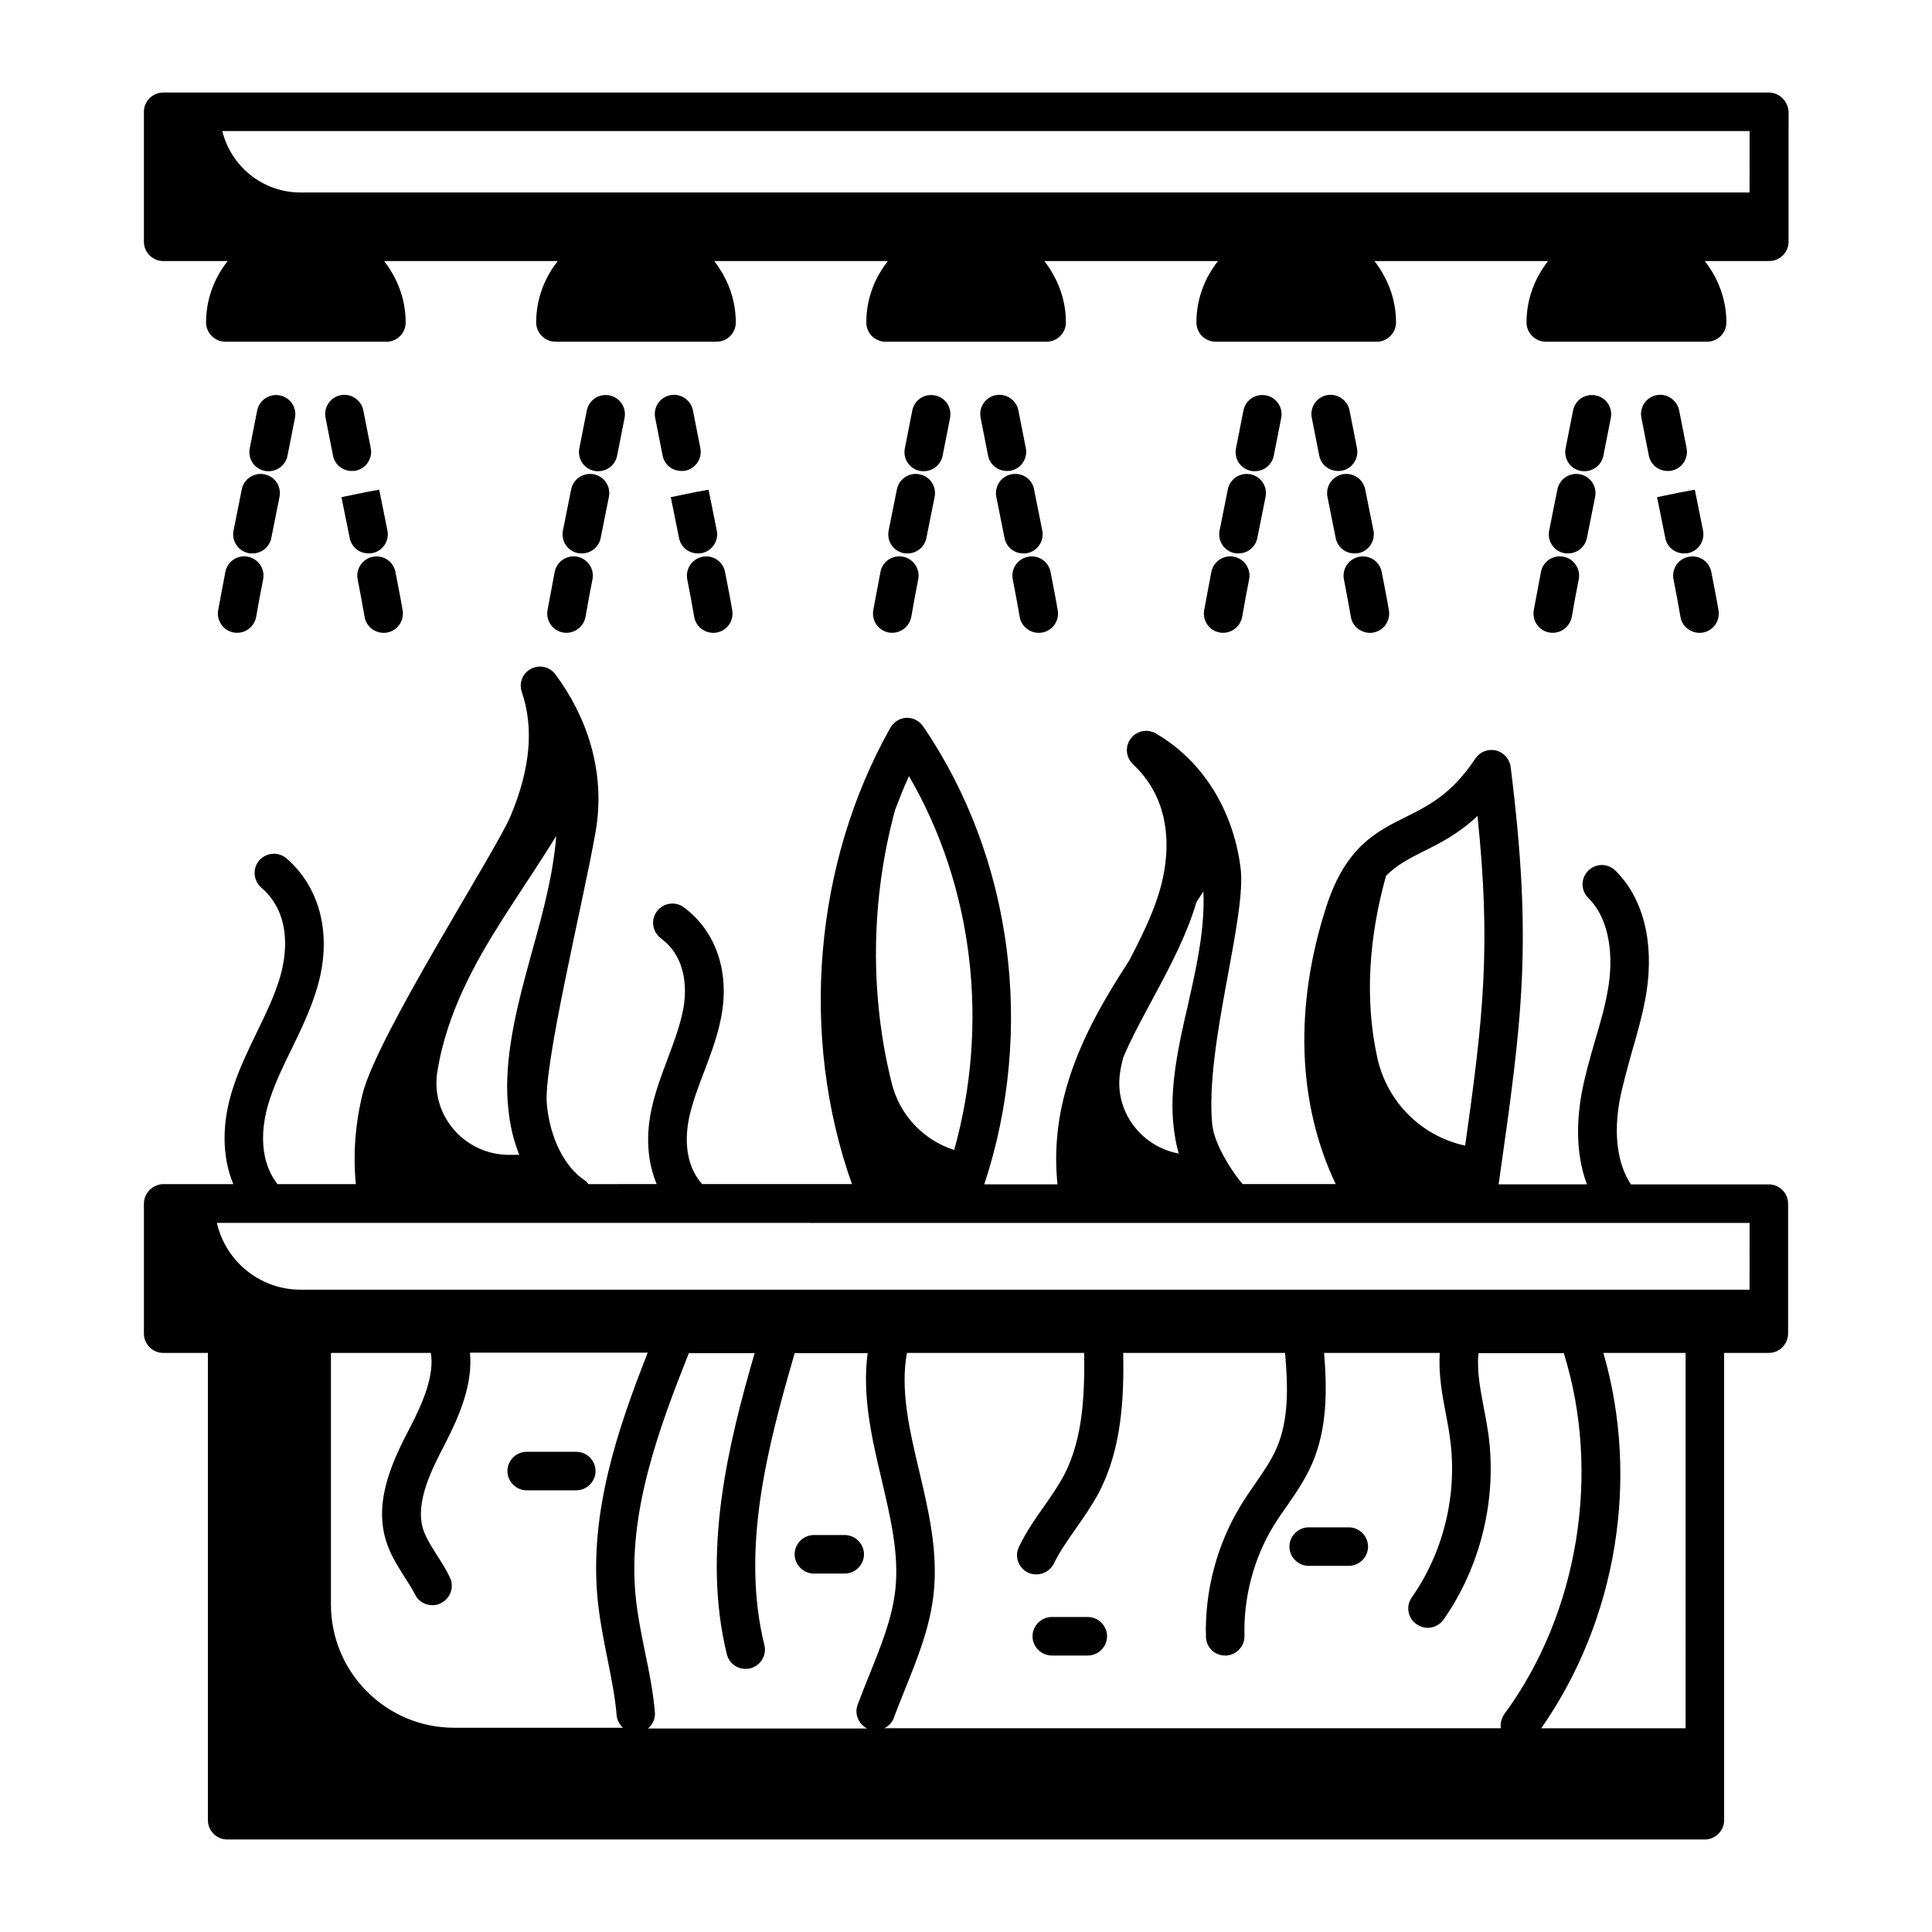<?xml version="1.0" encoding="UTF-8"?>
<!-- Uploaded to: ICON Repo, www.svgrepo.com, Generator: ICON Repo Mixer Tools -->
<svg fill="#000000" width="800px" height="800px" version="1.1" viewBox="144 144 512 512" xmlns="http://www.w3.org/2000/svg">
 <g>
  <path d="m612.76 457.87h-36.559c-3.473-5.242-4.629-13.07-2.996-22.125 0.816-4.289 2.043-8.512 3.269-13.004 1.496-5.106 2.996-10.418 3.879-15.93 2.043-13.277-0.953-24.984-8.305-32.137-2.043-1.973-5.242-1.906-7.215 0.137-1.973 2.043-1.906 5.242 0.137 7.215 4.832 4.699 6.809 13.414 5.309 23.215-0.75 4.902-2.109 9.602-3.609 14.637-1.293 4.492-2.656 9.191-3.539 13.957-1.02 5.719-1.906 15.25 1.43 24.031h-23.422l0.137-0.887c6.129-43.164 8.918-62.84 3.062-109.75-0.273-2.109-1.84-3.812-3.879-4.356-2.109-0.477-4.223 0.34-5.445 2.109-6.262 9.465-12.461 12.527-18.449 15.523-7.828 3.879-15.863 7.898-20.969 23.422-8.715 26.688-7.762 52.559 2.383 73.871h-24.645c-2.043-2.18-7.625-10.281-8.102-16-1.906-20.902 9.395-55.215 7.488-68.152-2.043-15.32-10.211-28.188-22.398-35.266-2.246-1.293-5.106-0.75-6.672 1.363-1.566 2.109-1.293 4.969 0.613 6.809 8.988 8.375 9.602 19.402 8.441 27.164-1.156 8.238-4.969 16.273-9.465 24.852-7.012 10.824-14.023 22.672-17.43 36.695-1.703 6.945-2.383 14.637-1.566 22.602h-19.402c13.48-40.715 7.559-86.531-16.203-121.39-1.02-1.43-2.656-2.316-4.426-2.246-1.77 0.066-3.336 1.09-4.223 2.586-20.355 36.082-24.102 81.902-10.211 120.98h-39.691c-5.176-5.785-4.356-13.891-3.269-18.449 0.887-3.676 2.246-7.352 3.746-11.234 1.703-4.562 3.539-9.258 4.492-14.23 2.449-12.051-1.227-23.078-9.805-29.41-2.246-1.703-5.445-1.227-7.148 1.02-1.703 2.246-1.227 5.445 1.02 7.148 7.625 5.652 6.672 15.32 5.856 19.199-0.816 4.152-2.383 8.305-4.016 12.664-1.496 4.016-3.062 8.102-4.086 12.461-1.84 7.691-1.363 14.844 1.156 20.832l-18.113 0.008c-0.273-0.34-0.477-0.75-0.887-0.953-5.309-3.473-9.191-11.031-10.078-19.879-1.227-9.871 9.668-54.059 12.867-72.441 2.859-16.273-2.519-30.91-10.621-41.801-1.496-2.043-4.223-2.656-6.469-1.496-2.246 1.156-3.269 3.746-2.449 6.129 3.269 9.668 2.246 20.426-2.996 32.953-3.879 9.258-35.473 58.277-39.215 73.664-1.973 8.102-2.519 16.066-1.77 23.828h-20.766c-5.719-7.422-3.812-17.293-1.973-22.672 1.43-4.356 3.473-8.578 5.652-13.004 2.519-5.176 5.106-10.555 6.809-16.273 4.086-13.684 1.02-26.484-8.102-34.383-2.109-1.84-5.379-1.566-7.215 0.543-1.84 2.109-1.566 5.379 0.543 7.215 8.645 7.422 6.332 19.062 4.969 23.691-1.43 4.902-3.746 9.668-6.195 14.707-2.18 4.562-4.492 9.258-6.129 14.23-3.199 9.531-3.133 18.52-0.066 25.938l-18.586 0.004c-2.793 0.066-5.106 2.383-5.106 5.176v34.449c0 2.793 2.316 5.106 5.106 5.106h11.848v123.84c0 2.793 2.316 5.106 5.106 5.106h391.61c2.793 0 5.106-2.316 5.106-5.106v-123.84h11.848c2.793 0 5.106-2.316 5.106-5.106v-34.449c0-2.793-2.316-5.109-5.106-5.109zm-5.109 27.914h-383.98c-10.824 0-19.879-7.559-22.195-17.703l406.18 0.004zm-64.949 112.41c-0.816 1.156-1.156 2.519-0.953 3.812h-163.4c1.09-0.543 2.043-1.496 2.519-2.723 0.953-2.656 2.043-5.242 3.062-7.828 3.199-7.965 6.535-16.203 7.488-25.121 1.227-11.164-1.363-22.125-3.879-32.746-2.586-10.895-4.969-21.242-3.199-31.047h46.977c0.137 10.895-0.273 22.535-5.242 32.203-1.496 2.859-3.402 5.582-5.379 8.441-2.383 3.336-4.766 6.809-6.672 10.758-1.227 2.519-0.137 5.582 2.383 6.809 0.68 0.34 1.496 0.477 2.246 0.477 1.906 0 3.746-1.09 4.629-2.859 1.566-3.199 3.609-6.129 5.856-9.328 2.109-2.996 4.289-6.129 6.129-9.602 6.059-11.641 6.606-25.191 6.398-36.902h42.891c0.75 8.578 1.09 17.703-2.316 25.395-1.43 3.199-3.473 6.195-5.652 9.328-1.293 1.84-2.586 3.746-3.746 5.652-6.332 10.348-9.602 22.738-9.258 34.859 0.066 2.793 2.316 4.969 5.106 4.969h0.137c2.793-0.066 5.039-2.449 4.969-5.242-0.273-10.145 2.449-20.562 7.762-29.207 1.09-1.77 2.246-3.473 3.473-5.176 2.383-3.402 4.766-6.945 6.606-11.031 4.223-9.602 4.016-20.152 3.269-29.547h30.637c-0.34 5.516 0.613 10.961 1.633 16.203 0.41 2.18 0.816 4.289 1.09 6.469 2.043 14.637-1.633 30.023-10.145 42.145-1.633 2.316-1.02 5.516 1.293 7.082 0.887 0.613 1.906 0.953 2.926 0.953 1.633 0 3.199-0.75 4.223-2.18 9.941-14.23 14.23-32.203 11.848-49.359-0.34-2.316-0.75-4.629-1.227-6.945-0.953-5.039-1.84-9.871-1.363-14.297h22.602c9.879 31.656 3.957 68.828-15.719 95.586zm-165.1-62.227c2.383 10.211 4.699 19.812 3.676 29.277-0.816 7.559-3.746 14.773-6.809 22.398-1.09 2.723-2.18 5.445-3.199 8.168-0.887 2.449 0.273 5.106 2.519 6.262h-58.074c1.227-1.02 1.973-2.586 1.84-4.289-0.477-5.516-1.566-10.961-2.656-16.137-1.02-5.039-1.973-9.805-2.449-14.637-2.18-22.125 6.195-44.457 14.094-64.406h17.43c-6.945 24.031-14.023 52.629-7.352 79.793 0.543 2.316 2.656 3.879 4.969 3.879 0.41 0 0.816-0.066 1.227-0.137 2.723-0.68 4.426-3.473 3.746-6.195-6.332-25.668 0.953-52.898 8.035-77.34h19.336c-1.504 11.234 1.082 22.469 3.668 33.363zm-145.9-33.43h26.484c0.953 5.922-2.043 13.004-5.309 19.336-4.223 8.168-10.078 19.402-6.535 30.57 1.09 3.539 2.996 6.469 4.766 9.328 1.02 1.566 2.043 3.133 2.859 4.766 0.887 1.84 2.723 2.859 4.629 2.859 0.75 0 1.496-0.137 2.246-0.543 2.519-1.227 3.609-4.289 2.383-6.809-0.953-2.043-2.18-3.949-3.402-5.856-1.496-2.383-2.926-4.629-3.676-6.875-2.246-7.148 2.246-15.863 5.856-22.809 3.812-7.422 7.352-15.797 6.535-24.031h47.113c-7.898 20.086-15.523 42.277-13.277 65.359 0.543 5.379 1.566 10.621 2.586 15.66 1.02 5.176 2.043 10.078 2.449 15.047 0.137 1.363 0.75 2.519 1.703 3.336h-44.73c-18.043 0-32.68-14.637-32.68-32.68zm216.57-91.57 1.566-2.926c4.492-8.375 8.715-16.406 11.234-24.984 0.613-0.953 1.227-1.84 1.84-2.793 0.41 9.531-1.633 19.133-3.746 28.457l-0.137 0.68c-2.656 11.371-5.309 23.148-3.949 33.699 0.273 2.246 0.68 4.492 1.293 6.606-9.941-1.84-17.156-11.234-15.523-21.582 0.203-1.363 0.477-2.586 0.816-3.879 1.977-4.633 4.289-8.988 6.606-13.277zm72.781-41.258c4.289-2.109 9.328-4.629 14.5-9.465 3.609 34.652 1.566 53.105-3.269 87.352-11.508-2.449-20.695-11.508-23.285-23.285-3.473-15.797-2.109-32.406 2.316-48.203 2.793-2.859 5.992-4.492 9.738-6.398zm-124.18 79.043c-8.102-2.586-14.434-9.191-16.543-17.633-5.922-23.691-5.516-48.953 0.887-72.508 1.156-2.996 2.316-6.059 3.676-8.918 17.086 29.34 21.309 65.699 11.98 99.059zm-111.72-53.172-1.703 6.262c-3.269 12.117-6.059 24.918-4.699 36.355 0.41 4.223 1.43 8.238 2.859 11.848h-2.723c-11.711 0-20.832-10.418-18.996-21.992 0.34-1.973 0.68-3.879 1.156-5.719 3.676-15.047 11.508-27.641 18.926-39.078 3.949-6.059 7.828-11.848 11.438-17.703-0.812 10.215-3.535 20.289-6.258 30.027zm305.55 206.43h-38.262c20.016-28.664 26.145-65.973 16.477-99.469h21.785z"/>
  <path d="m432.27 572.52h-9.531c-2.793 0-5.106 2.316-5.106 5.106 0 2.793 2.316 5.106 5.106 5.106h9.531c2.793 0 5.106-2.316 5.106-5.106s-2.312-5.106-5.106-5.106z"/>
  <path d="m501.44 548.76h-10.621c-2.793 0-5.106 2.316-5.106 5.106 0 2.793 2.316 5.106 5.106 5.106h10.621c2.793 0 5.106-2.316 5.106-5.106 0-2.789-2.312-5.106-5.106-5.106z"/>
  <path d="m283.58 538.95h13.141c2.793 0 5.106-2.316 5.106-5.106 0-2.793-2.316-5.106-5.106-5.106h-13.141c-2.793 0-5.106 2.316-5.106 5.106 0 2.793 2.312 5.106 5.106 5.106z"/>
  <path d="m367.86 550.8h-8.168c-2.793 0-5.106 2.316-5.106 5.106 0 2.793 2.316 5.106 5.106 5.106h8.168c2.793 0 5.106-2.316 5.106-5.106s-2.312-5.106-5.106-5.106z"/>
  <path d="m612.76 168.52h-425.52c-2.793 0-5.106 2.312-5.106 5.106v34.449c0 2.793 2.316 5.106 5.106 5.106h17.09c-3.539 4.492-5.719 10.078-5.719 16.273 0 2.793 2.316 5.106 5.106 5.106h42.688c2.859 0 5.106-2.316 5.106-5.106 0-6.129-2.18-11.711-5.719-16.273h46.023c-3.539 4.492-5.719 10.078-5.719 16.273 0 2.793 2.316 5.106 5.106 5.106h42.688c2.859 0 5.106-2.316 5.106-5.106 0-6.129-2.18-11.711-5.719-16.273h46.023c-3.539 4.492-5.719 10.078-5.719 16.273 0 2.793 2.246 5.106 5.106 5.106h42.688c2.793 0 5.106-2.316 5.106-5.106 0-6.129-2.18-11.711-5.719-16.273h46.023c-3.539 4.492-5.719 10.078-5.719 16.273 0 2.793 2.246 5.106 5.106 5.106h42.688c2.793 0 5.106-2.316 5.106-5.106 0-6.129-2.18-11.711-5.719-16.273h46.023c-3.539 4.492-5.719 10.078-5.719 16.273 0 2.793 2.316 5.106 5.106 5.106h42.754c2.793 0 5.106-2.316 5.106-5.106 0-6.129-2.18-11.711-5.719-16.273h17.09c2.793 0 5.106-2.316 5.106-5.106l0.008-34.449c-0.137-2.793-2.453-5.106-5.242-5.106zm-5.109 26.484h-384.05c-10.008 0-18.383-6.945-20.695-16.273h404.75z"/>
  <path d="m388.83 268.87c2.383 0 4.492-1.703 4.969-4.086l1.973-10.008c0.543-2.793-1.227-5.445-4.016-5.992-2.793-0.543-5.445 1.227-5.992 4.016l-1.973 10.008c-0.543 2.793 1.227 5.445 4.016 5.992 0.344 0.07 0.684 0.07 1.023 0.07z"/>
  <path d="m381.68 273.71-2.18 10.895c-0.543 2.793 1.227 5.445 4.016 5.992 0.34 0.066 0.68 0.066 1.02 0.066 2.383 0 4.492-1.703 4.969-4.086l2.18-10.895c0.543-2.793-1.227-5.445-4.016-5.992-2.719-0.543-5.441 1.227-5.988 4.019z"/>
  <path d="m377.33 295.56c-0.68 3.539-1.293 6.875-1.906 10.145-0.477 2.793 1.363 5.445 4.152 5.922 0.273 0.066 0.613 0.066 0.887 0.066 2.449 0 4.562-1.77 5.039-4.223 0.543-3.199 1.156-6.469 1.84-9.941 0.543-2.793-1.293-5.445-4.016-5.992-2.797-0.535-5.453 1.234-5.996 4.023z"/>
  <path d="m407.89 248.72c-2.793 0.543-4.562 3.269-4.016 5.992l1.973 10.008c0.477 2.449 2.586 4.086 4.969 4.086 0.34 0 0.68 0 1.02-0.066 2.793-0.543 4.562-3.269 4.016-5.992l-1.973-10.008c-0.539-2.727-3.262-4.562-5.988-4.019z"/>
  <path d="m412.05 269.69c-2.793 0.543-4.562 3.269-4.016 5.992l2.18 10.895c0.477 2.449 2.586 4.086 4.969 4.086 0.34 0 0.68 0 1.02-0.066 2.793-0.543 4.562-3.269 4.016-5.992l-2.18-10.895c-0.477-2.793-3.199-4.562-5.988-4.019z"/>
  <path d="m412.39 297.54c0.68 3.473 1.293 6.738 1.84 9.941 0.41 2.449 2.586 4.223 5.039 4.223 0.273 0 0.613 0 0.887-0.066 2.793-0.477 4.629-3.133 4.152-5.922-0.543-3.269-1.227-6.606-1.906-10.145-0.543-2.793-3.199-4.562-5.992-4.016-2.727 0.539-4.566 3.191-4.019 5.984z"/>
  <path d="m476.59 268.87c2.383 0 4.492-1.703 4.969-4.086l1.973-10.008c0.543-2.793-1.227-5.445-4.016-5.992-2.793-0.543-5.445 1.227-5.992 4.016l-1.973 10.008c-0.543 2.793 1.227 5.445 4.016 5.992 0.344 0.07 0.684 0.07 1.023 0.07z"/>
  <path d="m469.38 273.71-2.18 10.895c-0.543 2.793 1.227 5.445 4.016 5.992 0.34 0.066 0.68 0.066 1.02 0.066 2.383 0 4.492-1.703 4.969-4.086l2.18-10.895c0.543-2.793-1.227-5.445-4.016-5.992-2.723-0.543-5.445 1.227-5.988 4.019z"/>
  <path d="m465.02 295.56c-0.68 3.539-1.293 6.875-1.906 10.145-0.477 2.793 1.363 5.445 4.152 5.922 0.273 0.066 0.613 0.066 0.887 0.066 2.449 0 4.562-1.77 5.039-4.223 0.543-3.199 1.156-6.469 1.84-9.941 0.543-2.793-1.293-5.445-4.016-5.992-2.727-0.535-5.449 1.234-5.996 4.023z"/>
  <path d="m495.65 248.72c-2.793 0.543-4.562 3.269-4.016 5.992l1.973 10.008c0.477 2.449 2.586 4.086 4.969 4.086 0.34 0 0.68 0 1.02-0.066 2.793-0.543 4.562-3.269 4.016-5.992l-1.973-10.008c-0.539-2.727-3.262-4.562-5.988-4.019z"/>
  <path d="m499.81 269.69c-2.793 0.543-4.562 3.269-4.016 5.992l2.18 10.895c0.477 2.449 2.586 4.086 4.969 4.086 0.34 0 0.68 0 1.02-0.066 2.793-0.543 4.562-3.269 4.016-5.992l-2.18-10.895c-0.543-2.793-3.266-4.562-5.988-4.019z"/>
  <path d="m500.15 297.54c0.68 3.473 1.293 6.738 1.84 9.941 0.41 2.449 2.586 4.223 5.039 4.223 0.273 0 0.613 0 0.887-0.066 2.793-0.477 4.629-3.133 4.152-5.922-0.543-3.269-1.227-6.606-1.906-10.145-0.543-2.793-3.199-4.562-5.992-4.016-2.727 0.539-4.566 3.191-4.019 5.984z"/>
  <path d="m563.94 268.87c2.383 0 4.492-1.703 4.969-4.086l1.973-10.008c0.543-2.793-1.227-5.445-4.016-5.992-2.793-0.543-5.445 1.227-5.992 4.016l-1.973 10.008c-0.543 2.793 1.227 5.445 4.016 5.992 0.344 0.07 0.684 0.07 1.023 0.07z"/>
  <path d="m556.72 273.71-2.18 10.895c-0.543 2.793 1.227 5.445 4.016 5.992 0.34 0.066 0.68 0.066 1.02 0.066 2.383 0 4.492-1.703 4.969-4.086l2.18-10.895c0.543-2.793-1.227-5.445-4.016-5.992-2.719-0.543-5.441 1.227-5.988 4.019z"/>
  <path d="m552.37 295.56c-0.68 3.539-1.293 6.875-1.906 10.145-0.477 2.793 1.363 5.445 4.152 5.922 0.273 0.066 0.613 0.066 0.887 0.066 2.449 0 4.562-1.77 5.039-4.223 0.543-3.199 1.156-6.469 1.84-9.941 0.543-2.793-1.293-5.445-4.016-5.992-2.797-0.535-5.453 1.234-5.996 4.023z"/>
  <path d="m583 248.72c-2.793 0.543-4.562 3.269-4.016 5.992l1.973 10.008c0.477 2.449 2.586 4.086 4.969 4.086 0.34 0 0.68 0 1.02-0.066 2.793-0.543 4.562-3.269 4.016-5.992l-1.973-10.008c-0.543-2.727-3.266-4.562-5.988-4.019z"/>
  <path d="m588.18 274.73 1.633-0.34 3.336-0.68z"/>
  <path d="m585.32 286.57c0.477 2.449 2.586 4.086 4.969 4.086 0.34 0 0.68 0 1.02-0.066 2.793-0.543 4.562-3.269 4.016-5.992l-2.18-10.824-3.336 0.613-6.672 1.363z"/>
  <path d="m587.5 297.54c0.68 3.473 1.293 6.738 1.84 9.941 0.41 2.449 2.586 4.223 5.039 4.223 0.273 0 0.613 0 0.887-0.066 2.793-0.477 4.629-3.133 4.152-5.922-0.543-3.269-1.227-6.606-1.906-10.145-0.543-2.793-3.199-4.562-5.992-4.016-2.793 0.539-4.562 3.191-4.019 5.984z"/>
  <path d="m215.22 268.87c2.383 0 4.492-1.703 4.969-4.086l1.973-10.008c0.543-2.793-1.227-5.445-4.016-5.992-2.723-0.543-5.445 1.227-5.992 4.016l-1.973 10.008c-0.543 2.793 1.227 5.445 4.016 5.992 0.344 0.07 0.684 0.07 1.023 0.07z"/>
  <path d="m208.07 273.71-2.18 10.895c-0.543 2.793 1.227 5.445 4.016 5.992 0.34 0.066 0.68 0.066 1.02 0.066 2.383 0 4.492-1.703 4.969-4.086l2.18-10.895c0.543-2.793-1.227-5.445-4.016-5.992-2.719-0.543-5.445 1.227-5.988 4.019z"/>
  <path d="m203.72 295.56c-0.68 3.539-1.293 6.875-1.906 10.145-0.477 2.793 1.363 5.445 4.152 5.922 0.273 0.066 0.613 0.066 0.887 0.066 2.449 0 4.562-1.77 5.039-4.223 0.543-3.199 1.156-6.469 1.84-9.941 0.543-2.793-1.293-5.445-4.016-5.992-2.797-0.535-5.453 1.234-5.996 4.023z"/>
  <path d="m234.29 248.72c-2.793 0.543-4.562 3.269-4.016 5.992l1.973 10.008c0.477 2.449 2.586 4.086 4.969 4.086 0.34 0 0.68 0 1.02-0.066 2.793-0.543 4.562-3.269 4.016-5.992l-1.973-10.008c-0.539-2.727-3.266-4.562-5.988-4.019z"/>
  <path d="m236.67 286.57c0.477 2.449 2.586 4.086 4.969 4.086 0.34 0 0.68 0 1.02-0.066 2.793-0.543 4.562-3.269 4.016-5.992l-2.18-10.824-3.336 0.613-6.672 1.363z"/>
  <path d="m239.46 274.73 1.703-0.34 3.336-0.68z"/>
  <path d="m238.78 297.54c0.68 3.473 1.293 6.738 1.84 9.941 0.41 2.449 2.586 4.223 5.039 4.223 0.273 0 0.613 0 0.887-0.066 2.793-0.477 4.629-3.133 4.152-5.922-0.543-3.269-1.227-6.606-1.906-10.145-0.543-2.793-3.199-4.562-5.992-4.016-2.727 0.539-4.566 3.191-4.019 5.984z"/>
  <path d="m302.57 268.87c2.383 0 4.492-1.703 4.969-4.086l1.973-10.008c0.543-2.793-1.227-5.445-4.016-5.992-2.793-0.543-5.445 1.227-5.992 4.016l-1.973 10.008c-0.543 2.793 1.227 5.445 4.016 5.992 0.34 0.07 0.68 0.07 1.023 0.07z"/>
  <path d="m295.36 273.71-2.18 10.895c-0.543 2.793 1.227 5.445 4.016 5.992 0.34 0.066 0.68 0.066 1.02 0.066 2.383 0 4.492-1.703 4.969-4.086l2.18-10.895c0.543-2.793-1.227-5.445-4.016-5.992-2.719-0.543-5.441 1.227-5.988 4.019z"/>
  <path d="m291 295.56c-0.68 3.539-1.293 6.875-1.906 10.145-0.477 2.793 1.363 5.445 4.152 5.922 0.273 0.066 0.613 0.066 0.887 0.066 2.449 0 4.562-1.77 5.039-4.223 0.543-3.199 1.156-6.469 1.84-9.941 0.543-2.793-1.293-5.445-4.016-5.992-2.731-0.535-5.453 1.234-5.996 4.023z"/>
  <path d="m321.64 248.72c-2.793 0.543-4.562 3.269-4.016 5.992l1.973 10.008c0.477 2.449 2.586 4.086 4.969 4.086 0.34 0 0.68 0 1.02-0.066 2.793-0.543 4.562-3.269 4.016-5.992l-1.973-10.008c-0.543-2.727-3.266-4.562-5.988-4.019z"/>
  <path d="m326.81 274.73 1.637-0.34 3.336-0.68z"/>
  <path d="m323.95 286.57c0.477 2.449 2.586 4.086 4.969 4.086 0.34 0 0.68 0 1.02-0.066 2.793-0.543 4.562-3.269 4.016-5.992l-2.18-10.824-3.336 0.613-6.672 1.363z"/>
  <path d="m326.13 297.54c0.68 3.473 1.293 6.738 1.84 9.941 0.41 2.449 2.586 4.223 5.039 4.223 0.273 0 0.613 0 0.887-0.066 2.793-0.477 4.629-3.133 4.152-5.922-0.543-3.269-1.227-6.606-1.906-10.145-0.543-2.793-3.199-4.562-5.992-4.016-2.727 0.539-4.562 3.191-4.019 5.984z"/>
 </g>
</svg>